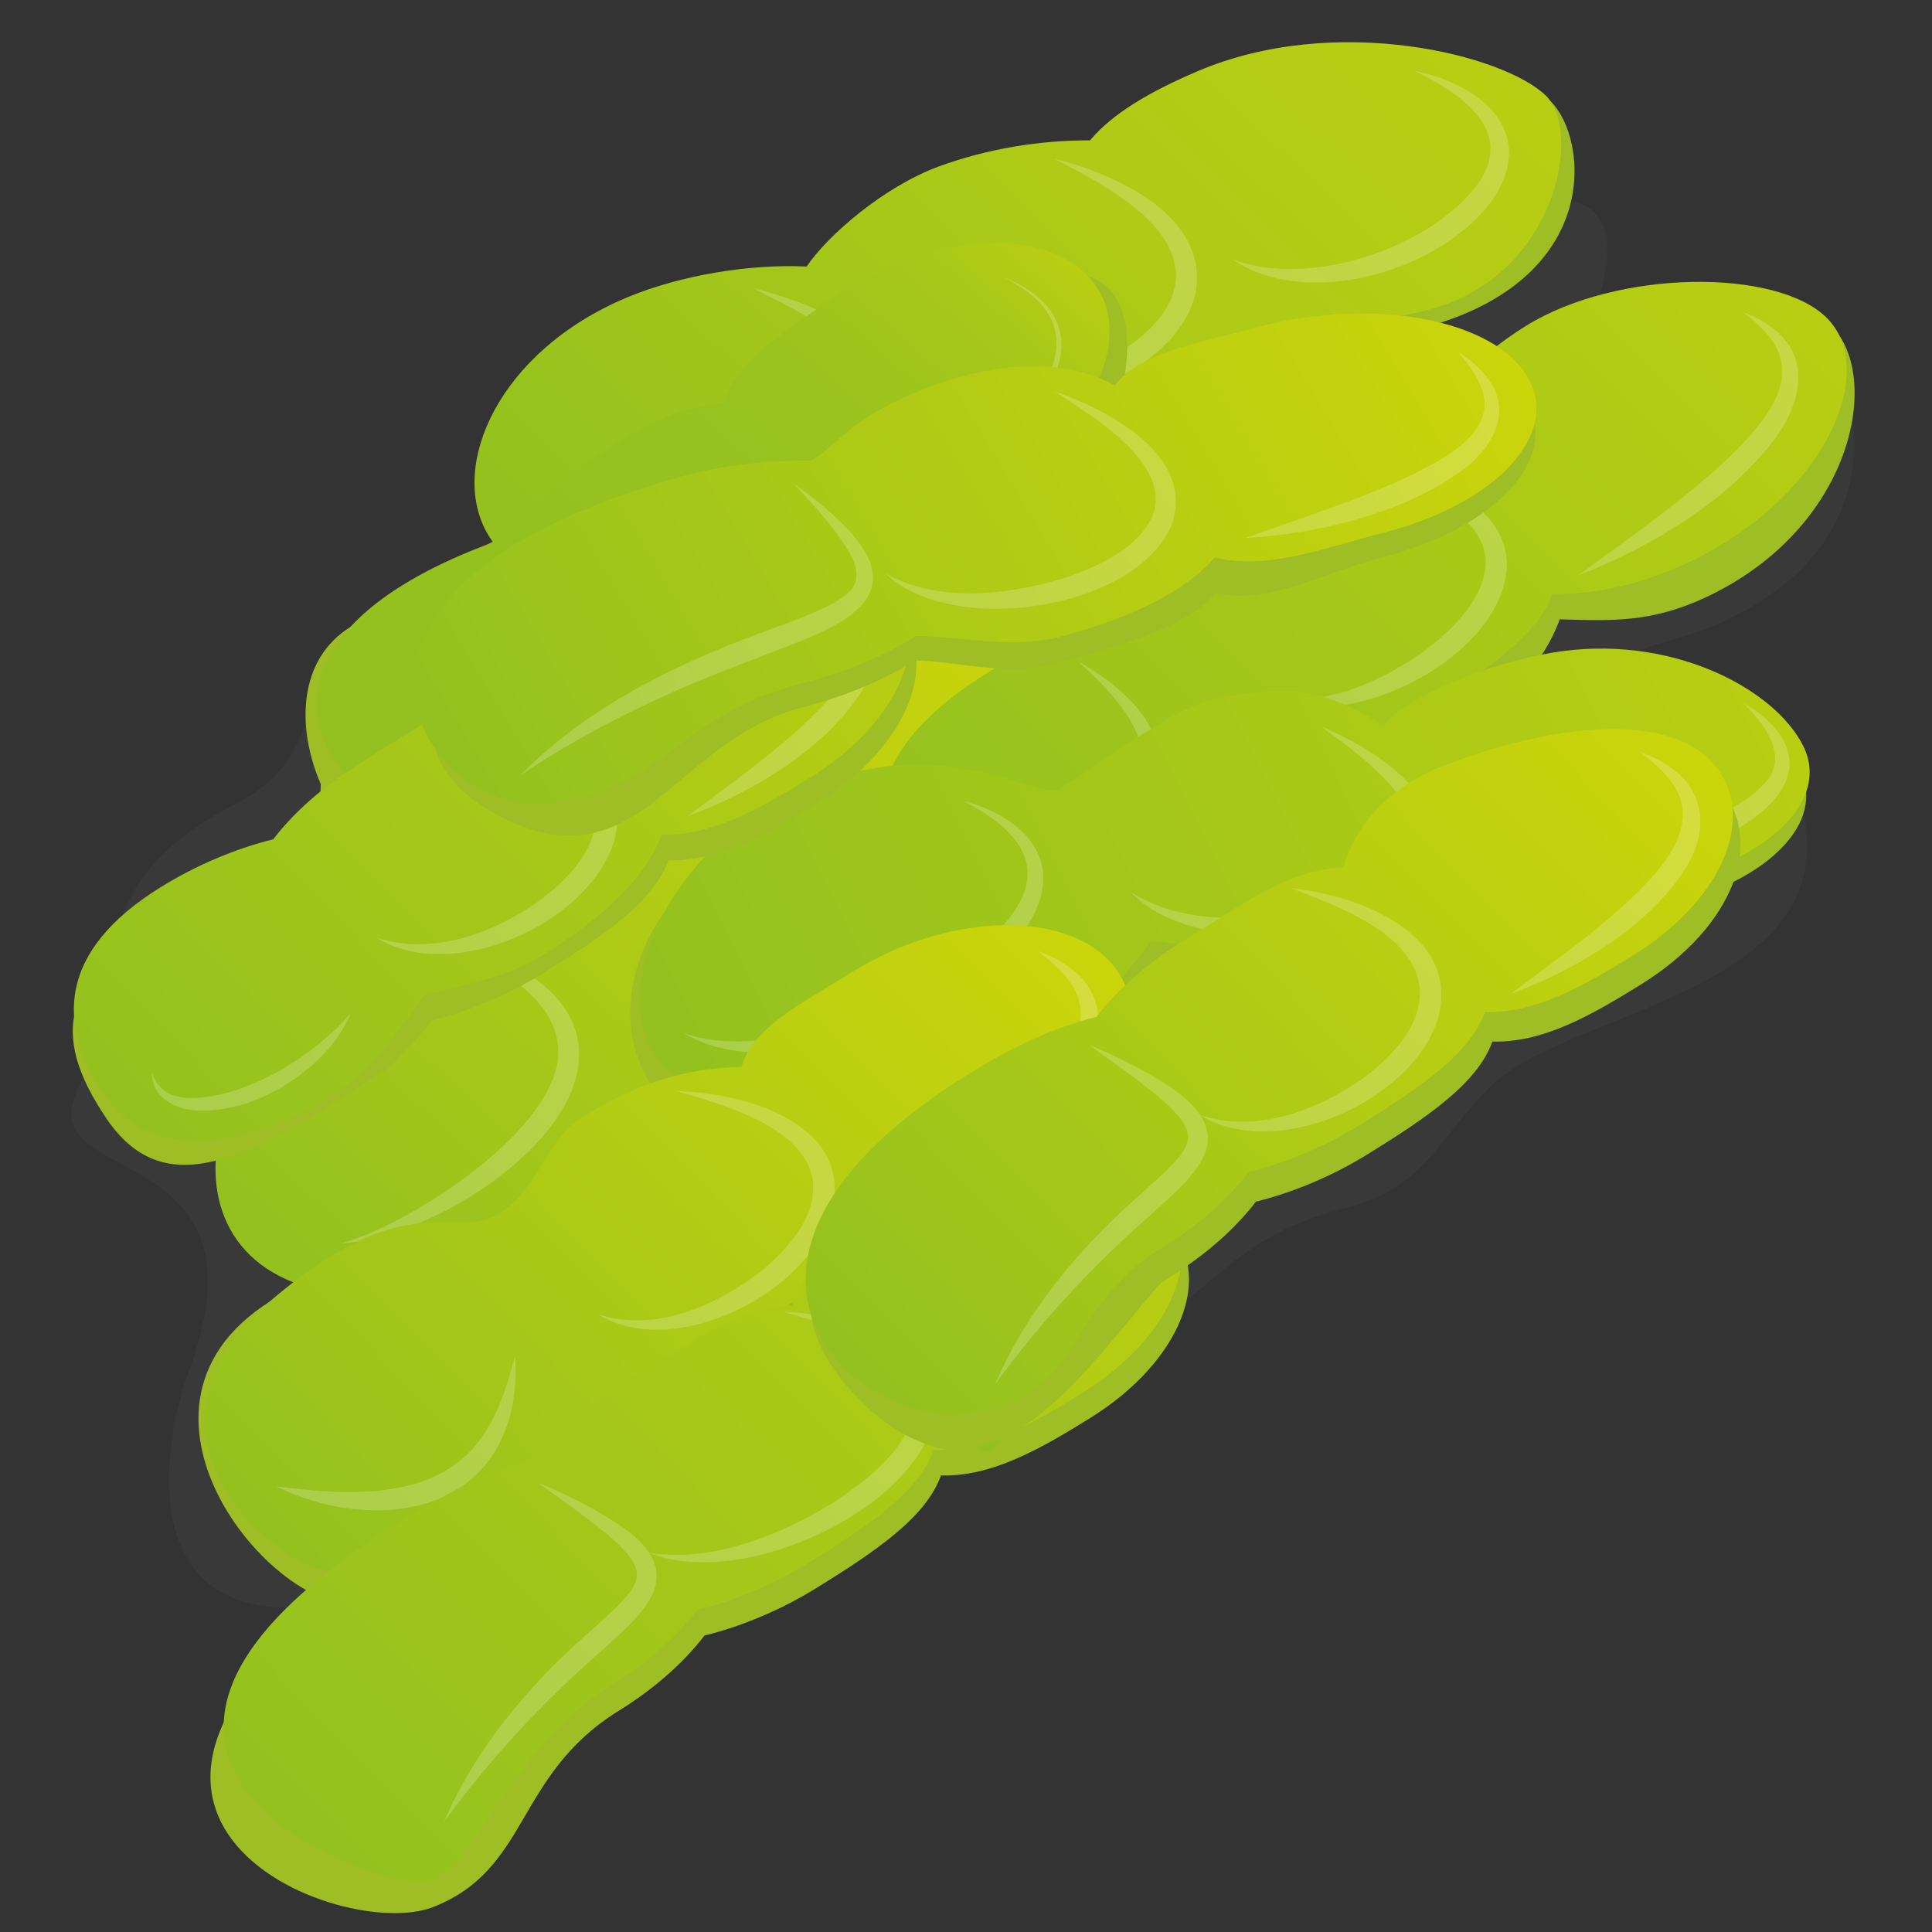 <?xml version="1.0" encoding="utf-8"?>
<!-- Generator: $$$/GeneralStr/196=Adobe Illustrator 27.6.0, SVG Export Plug-In . SVG Version: 6.00 Build 0)  -->
<svg version="1.1" id="California" xmlns="http://www.w3.org/2000/svg" xmlns:xlink="http://www.w3.org/1999/xlink" x="0px" y="0px"
	 viewBox="0 0 1920 1920" style="enable-background:new 0 0 1920 1920;" xml:space="preserve">
<rect x="0" y="0" width="1920" height="1920" fill="#333333" stroke="none"/>
<style type="text/css">
	.st0{opacity:0.1;fill:#70706F;}
	.st1{fill:#9FBD24;}
	.st2{fill:url(#SVGID_1_);}
	.st3{opacity:0.2;}
	.st4{fill:#FFFFFF;}
	.st5{fill:url(#SVGID_00000114757979894202915930000009784922649225493948_);}
	.st6{fill:url(#SVGID_00000093896627155552524620000011311662930810145684_);}
	.st7{fill:url(#SVGID_00000005963927989684529920000006344033993121556629_);}
	.st8{fill:url(#SVGID_00000083081493259579716380000004633937149744176025_);}
	.st9{fill:url(#SVGID_00000153701510904488239380000014643484944497430198_);}
	.st10{fill:url(#SVGID_00000042727994405356927550000013874505299790480798_);}
	.st11{fill:url(#SVGID_00000026165794100955238370000011427077274285972395_);}
	.st12{fill:url(#SVGID_00000049932829562454379310000003645135528795630224_);}
	.st13{fill:url(#SVGID_00000078751448913543299740000014499156602015257221_);}
	.st14{fill:url(#SVGID_00000127041843873445145290000011702246539043283603_);}
	.st15{fill:url(#SVGID_00000030453435517016261960000002315327072769518518_);}
</style>
<g>
	<path class="st0" d="M398.1,603C998.7,388,1085,237,1483.5,196.5c194.7-19.8,93.4,96.9,31.5,340c-6.7,26.3,298.1-217.2,308.6-190.1
		c73.5,191.7-83.7,268-158.2,288.4c-146.6,40.1,92.8,25.8,126.3,170.2c42,180.9-232.9,198.4-310,274.2
		c-53.7,52.7-64.9,101.4-145.1,121.5c-123.4,30.8-132,96.9-236,136.6c-254.4,97.3-588,249.3-800.3,260.3
		c-183.8,9.4-126.5-198-114.4-230c93.9-247.1-167.6-180.7-105.2-291.9c50.5-90-13.3-191.9,154.8-277.6
		C343.7,742.9,273.6,647.6,398.1,603z"/>
	<g>
		<path class="st1" d="M401,1346.4c-32.9-30.4-115.9-334.6-27.9-395.1c40-27.5,87.9-42.1,134.7-43.9c9.1-36.6,34.2-72.3,74.2-99.7
			c35.3-24.2,76.7-38.5,118.2-42.8c11.3-32,35.1-62.6,70.3-86.9c88-60.5,249-45.5,294.2-3.8c41.1,37.9,40.2,170.9-47.8,231.3
			c-35.3,24.3-76.8,38.5-118.1,42.7c-11.4,32-35.1,62.6-70.4,86.9c-40,27.5-87.9,42.1-134.7,43.9c-9.1,36.6-34.3,72.3-74.2,99.8
			C531.5,1239.3,431.2,1374.3,401,1346.4z"/>
		
			<linearGradient id="SVGID_1_" gradientUnits="userSpaceOnUse" x1="-11846.272" y1="5578.478" x2="-10763.749" y2="5578.478" gradientTransform="matrix(-0.76 0.523 -0.817 -0.754 -3394.47 11033.708)">
			<stop  offset="0" style="stop-color:#CBD50B"/>
			<stop  offset="1" style="stop-color:#94C11F"/>
		</linearGradient>
		<path class="st2" d="M372.7,1287.3c-232.3,2.1-184.9-254.5-14.9-320.2c45.3-17.5,136.5-54.4,183.4-56.2
			c9.1-36.6,29.6-106.4,69.6-133.9c35.2-24.2,61.6-42,103.1-46.3c11.3-32,14.4-68.3,49.7-92.6c87.9-60.5,249-45.5,294.2-3.8
			c41.1,37.9,40.2,170.8-47.8,231.3c-35.3,24.3-76.8,38.5-118.1,42.7c-11.4,32-35.1,62.6-70.4,86.9c-40,27.5-87.9,42.1-134.7,43.9
			c-9.1,36.6-34.3,72.3-74.3,99.8C524.4,1199.5,413.9,1286.9,372.7,1287.3z"/>
		<g class="st3">
			<path class="st4" d="M841.9,845c32.4,12.3,67.6,9.1,98-5.9c49.2-24.5,93-76.9,85.5-134.1c-6.9-42.4-45.6-68.8-82.4-86.5
				c44.2,7.7,90.9,35.5,101.4,82.7C1066.1,803.5,931.2,906.2,841.9,845L841.9,845z"/>
		</g>
		<g class="st3">
			<path class="st4" d="M625.5,1005.4c36.4,14.3,76.8,8.5,109.5-11c38.5-22.7,69.5-65,65.5-110.8c-7.3-68.6-76.6-106.7-132.5-135.1
				c67.5,15.4,145.3,56.8,154.2,133C832.9,978.4,708,1061,625.5,1005.4L625.5,1005.4z"/>
		</g>
		<g class="st3">
			<path class="st4" d="M339.3,1235.6c68.3-19.2,204-106.8,214.9-181c8-60.1-61.8-94.1-107.3-117.5
				c57.7,12.8,135.4,49.4,128.1,120.1C564.9,1145.8,421.9,1231.4,339.3,1235.6L339.3,1235.6z"/>
		</g>
	</g>
	<g>
		<path class="st1" d="M1044.7,1044.7c0,0-96.3-312.6,7.2-376.8c36.3-22.5,74.9-38.5,112-47.7c20.3-26.3,49.2-52.3,85.4-74.9
			c58-36,106.1-72.1,160.1-73.4c10.6-38.9,60-63.3,111-94.9c91-56.5,256-109.9,304.8-47.3c43.1,55.3,11.7,197.9-130.6,264.2
			c-54.4,25.3-94.6,23-144.6,21.6c-14.7,41.5-52,85-110,121.1c-36.3,22.5-87.9,28.8-125,38c-20.2,26.4-49.1,52.4-85.4,74.9
			C1126.2,913.7,1073.7,1074.3,1044.7,1044.7z"/>
		
			<linearGradient id="SVGID_00000136394846631094473660000012240476722211486640_" gradientUnits="userSpaceOnUse" x1="-12543.332" y1="5605.249" x2="-11373.24" y2="5605.249" gradientTransform="matrix(-0.782 0.485 -0.779 -0.796 -3628.667 10858.34)">
			<stop  offset="0" style="stop-color:#B8CE12"/>
			<stop  offset="1" style="stop-color:#94C11F"/>
		</linearGradient>
		<path style="fill:url(#SVGID_00000136394846631094473660000012240476722211486640_);" d="M950.4,929.7c0,0-214.2-143.9,82.5-289.4
			c38.3-18.8,94-10.9,131-20.2c20.3-26.4,42-77.7,78.2-100.2c58-36,106.1-72.1,160.1-73.4c10.6-38.8,63.2-90.9,114.2-122.6
			c91-56.5,250.4-57.6,299.5-7.5c49.1,50.1,2.9,163.7-113.5,229.9c-52.2,29.7-109.6,45.2-159.6,43.8c-14.7,41.5-64.9,75.4-123,111.4
			c-36.3,22.5-74.9,38.5-112,47.7c-20.2,26.4-49.1,52.4-85.4,74.9C1118.9,888.4,1016.2,957.3,950.4,929.7z"/>
		<g class="st3">
			<path class="st4" d="M1568.9,571.6c50.7-37.6,103.1-73.4,148.7-116.4c28.2-28,70.4-70.4,46.4-112.2c-7.6-13.3-19.9-23.6-32.2-33
				c15.1,5.4,29.7,13.6,41.1,26.7c25.5,28.9,12.6,69.7-7.4,97.2C1719.6,496.5,1640.4,544.1,1568.9,571.6L1568.9,571.6z"/>
		</g>
		<g class="st3">
			<path class="st4" d="M1259.9,692.4c55.8,11.7,115.2-15.8,159.2-48.2c27.1-21.1,56.8-50.9,57.5-86.1c-2.3-54.1-82.8-77-126.2-91.2
				c55.6,3.8,141.2,22.8,147.1,90.5C1499.5,650.8,1339,732.7,1259.9,692.4L1259.9,692.4z"/>
		</g>
		<g class="st3">
			<path class="st4" d="M852.1,947.8c73.9-33.8,151.6-62.4,219.2-106.8c53.3-35.7,88.6-79.4,42.6-139
				c-11.8-16.1-26.7-30.2-41.9-44.3c18,10.1,35.1,22.1,50.1,37.2c24,23.3,39.1,58.8,26.3,91.9C1112.9,878,940.5,928.9,852.1,947.8
				L852.1,947.8z"/>
		</g>
	</g>
	<g>
		<path class="st1" d="M567.1,650.6c-30.1-29.4-42.5-300.7,77.7-344.9c54.6-20.1,114.9-28.3,170.3-25.5
			c20.9-30.9,60.3-59.4,114.9-79.5c48.1-17.7,100.7-26.2,150.5-26c22.2-26.7,58.6-51,106.8-68.7c120-44.2,312.4-45.6,353.7-5.3
			c37.6,36.7,52.6,178-128.2,225.5c-49.6,13-100.8,26.2-150.5,26c-22.3,26.7-58.7,51-106.8,68.7c-54.6,20.1-114.8,28.2-170.3,25.4
			c-20.9,30.9-60.4,59.4-115,79.5C750.1,570,594.8,677.6,567.1,650.6z"/>
		
			<linearGradient id="SVGID_00000102524167647596648070000006418837349590018214_" gradientUnits="userSpaceOnUse" x1="-11440.877" y1="9080.139" x2="-10394.412" y2="9080.139" gradientTransform="matrix(-1.016 0.374 -0.732 -0.715 -3442.527 10870.212)">
			<stop  offset="0" style="stop-color:#B8CE12"/>
			<stop  offset="0.39" style="stop-color:#AECA17"/>
			<stop  offset="1" style="stop-color:#94C11F"/>
		</linearGradient>
		<path style="fill:url(#SVGID_00000102524167647596648070000006418837349590018214_);" d="M622.9,295.7
			c53.6-22.5,123.3-33.6,178.7-30.8c20.9-30.9,76.6-79.3,131.2-99.4c48.1-17.7,100.7-26.2,150.5-26c22.2-26.7,59.6-48.6,106.8-68.7
			c137.7-58.7,304.8-16.1,346.1,24.2c37.6,36.7,9.2,181.9-118.5,213.3c-49.8,12.3-103.9,18.5-153.6,18.3
			c-22.3,26.7-57.7,41.3-105.9,59c-54.6,20.1-114.8,28.2-170.3,25.4c-20.9,30.9-64.5,50.7-115,79.5
			C422.7,747.7,369.2,402.2,622.9,295.7z"/>
		<g class="st3">
			<path class="st4" d="M1224.3,257.4c75,29.6,194.6-9.9,242.9-72.6c40.7-54.4-15.7-92.1-61.1-114.2
				c63.6,12.7,122.2,58.8,78.3,126.2C1434.3,269,1299.5,309.1,1224.3,257.4L1224.3,257.4z"/>
		</g>
		<g class="st3">
			<path class="st4" d="M925.7,376.1c57.4,21.6,121.9,8,174.7-19.1c31.1-16.8,67.3-45.1,68.4-82.6c-0.7-56.1-77.5-93.7-121.4-116.9
				c61.4,15.6,155.3,56.8,140.6,134.7C1164.5,385.2,1000.5,429,925.7,376.1L925.7,376.1z"/>
		</g>
		<g class="st3">
			<path class="st4" d="M600.9,571.6c55.4-34,114.4-60.6,170.7-92.4c31.2-18.7,106.6-58.5,96.2-101.3
				c-12.3-41.2-83.4-72.4-120.3-92.1c48.5,13,143.9,44.2,141.4,106.3C882,478.2,673.4,544.3,600.9,571.6L600.9,571.6z"/>
		</g>
	</g>
	<g>
		<path class="st1" d="M366.4,1063.7c0,0-96.3-312.6,7.2-376.8c36.3-22.5,74.9-38.5,112-47.7c20.3-26.4,49.2-52.4,85.4-74.9
			c58-36,106.1-72.1,160.1-73.4c10.6-38.8,60-63.3,111-94.9c91-56.5,204.4-61.6,253.5-11.5c49.1,50.1,15.2,136.6-75.8,193.1
			c-51,31.7-98.2,58.3-148.2,57c-14.7,41.5-64.9,75.4-123,111.4c-36.3,22.5-74.9,38.5-112,47.7c-20.2,26.4-49.1,52.4-85.4,74.9
			C447.8,932.7,395.4,1093.3,366.4,1063.7z"/>
		
			<linearGradient id="SVGID_00000051372937736882155990000003095316249160296860_" gradientUnits="userSpaceOnUse" x1="-11931.12" y1="5882.242" x2="-10821.72" y2="5882.242" gradientTransform="matrix(-0.782 0.485 -0.779 -0.796 -3628.667 10858.34)">
			<stop  offset="0" style="stop-color:#B8CE12"/>
			<stop  offset="1" style="stop-color:#94C11F"/>
		</linearGradient>
		<path style="fill:url(#SVGID_00000051372937736882155990000003095316249160296860_);" d="M359.2,1038.4c0,0-96.3-312.6,7.2-376.8
			c36.3-22.5,74.9-38.5,112-47.7c20.3-26.4,49.2-52.3,85.4-74.9c58-36,106.1-72.1,160.1-73.4c10.6-38.8,60-63.3,111-94.9
			c91-56.5,204.4-61.6,253.5-11.5c49.1,50.1,15.2,136.6-75.8,193.1c-51,31.7-98.2,58.3-148.2,57c-14.7,41.5-64.9,75.4-123,111.4
			c-36.3,22.5-74.9,38.5-112,47.7c-20.2,26.4-49.1,52.4-85.4,74.9C440.6,907.4,388.2,1068,359.2,1038.4z"/>
		<g class="st3">
			<path class="st4" d="M890.5,590.6c54.6-32.5,131.5-81.5,164.6-135.9c21.5-36,14.2-67.1-18.8-92.2c-4.1-3.2-8.9-6.5-13.3-9.2
				c0,0-4.6-2.9-4.6-2.9c6.5,3.2,12.9,6.6,18.9,10.7c26.6,17.4,41.9,44.1,31.7,76C1048.1,501.7,949.6,562.2,890.5,590.6L890.5,590.6
				z"/>
		</g>
		<g class="st3">
			<path class="st4" d="M581.5,711.5c36.8,16.2,79.3,10.2,115.8-3.7c45.7-17.5,102.5-57.4,109.9-109c5.7-47.5-40.3-77.3-78.7-93.6
				c-18.3-7.8-37.3-14-56.5-19.3c24.4,5,48.7,12.1,71.5,22.4c22.8,10.6,45.4,24.8,59,46.5c11.5,18.2,13.7,39.4,7,59.8
				c-9.6,29.3-32.4,52.3-57,69.9C706.2,716.9,634.7,738.8,581.5,711.5L581.5,711.5z"/>
		</g>
		<g class="st3">
			<path class="st4" d="M377.6,979c36.5-69.1,88.7-129,147.2-180.4c14.2-13,29.1-25.5,41.3-40.5c14.1-17.6,14.1-31.8-0.8-49
				c-16.1-17.8-37-31.1-57-44.3c-11.4-7.3-25.6-16-37.2-23.1c7.8,4.1,18.2,9.6,25.7,13.9c17,9.5,33.8,19.5,49.6,31
				c14.7,11.1,34.6,26.6,35.4,46.7c0.3,20-18.4,36.9-31.5,49.8c-7.1,6.8-14.3,13.3-21.5,19.8C470.2,854.2,418.2,912.4,377.6,979
				L377.6,979z"/>
		</g>
	</g>
	<g>
		<path class="st1" d="M435.6,861.6c-94.1,28-190.9-174.2-87.4-238.5c36.3-22.5,73.5-4.9,110.5-14.1c20.3-26.4,49.2-52.4,85.4-74.9
			c58-36,106.1-72.1,160.1-73.4c10.6-38.9,60-63.3,111-94.9c91-56.5,237.6-128.8,286.7-78.7c49.1,50.1-6.6,211.9-97.5,268.4
			c-51,31.7-109.6,50.2-159.6,48.9c-14.7,41.5-64.9,75.4-123,111.4c-36.3,22.5-74.9,38.5-112,47.7
			C589.6,789.8,529.7,833.7,435.6,861.6z"/>
		
			<linearGradient id="SVGID_00000022522411383828352950000014648939428670485169_" gradientUnits="userSpaceOnUse" x1="-12125.732" y1="5844.942" x2="-11165.507" y2="5844.942" gradientTransform="matrix(-0.747 0.537 -0.831 -0.741 -3128.372 11110.317)">
			<stop  offset="0" style="stop-color:#B8CE12"/>
			<stop  offset="0.107" style="stop-color:#A9C819"/>
			<stop  offset="0.249" style="stop-color:#9DC41D"/>
			<stop  offset="0.449" style="stop-color:#96C11F"/>
			<stop  offset="1" style="stop-color:#94C11F"/>
		</linearGradient>
		<path style="fill:url(#SVGID_00000022522411383828352950000014648939428670485169_);" d="M481.1,542.3
			c31.1-11.9,59-50.6,93.6-75.5c55.4-39.9,91.4-61.3,145.2-66.2c7.9-39.5,55.6-67.2,104.3-102.3c86.9-62.5,199.8-75.4,252.1-28.7
			c52.4,46.7,24.4,135.2-62.5,197.8c-48.7,35.1-94,64.9-144,66.9c-11.8,42.4-59.7,79.6-115.1,119.5c-34.6,24.9-72.2,43.5-108.5,55.2
			c-18.4,27.7-51.2,49.1-80.1,80.6C444.3,922.1,117.7,681.9,481.1,542.3z"/>
		<g class="st3">
			<path class="st4" d="M885.3,523.5c52.2-36.1,125.6-90.3,155-146.8c19-37.3,9.6-67.9-25.1-90.7c-4.3-2.9-9.3-5.9-13.9-8.3
				c0,0-4.8-2.5-4.8-2.5c6.7,2.8,13.3,5.7,19.6,9.4c27.7,15.6,44.8,41.2,36.8,73.7C1036.5,424,942.3,491.1,885.3,523.5L885.3,523.5z
				"/>
		</g>
		<g class="st3">
			<path class="st4" d="M350.7,948.9c36.5-69.1,88.7-129,147.2-180.4c14.2-13,29.1-25.5,41.3-40.5c14.1-17.6,14.1-31.8-0.8-49
				c-16.2-17.8-37-31.1-57-44.3c-11.4-7.3-25.6-16-37.2-23.1c7.8,4.1,18.2,9.6,25.7,13.9c17,9.5,33.8,19.5,49.6,31
				c14.7,11.1,34.6,26.6,35.4,46.7c0.3,20-18.4,36.9-31.5,49.8c-7.1,6.8-14.3,13.3-21.5,19.8C443.3,824.1,391.3,882.4,350.7,948.9
				L350.7,948.9z"/>
		</g>
	</g>
	<g>
		<path class="st1" d="M941.7,773.7c47.1-4.7,73.3,18.1,115.1,21.5c32-16.2,72.7-29.5,119.3-37.6c74.7-12.9,139.2-28.9,194.9-13.5
			c27.5-29.8,88.4-35.5,154-46.8c117.1-20.2,235.1,10.1,263.7,67.8c28.5,57.7-43.1,120.9-160.2,141.1
			c-65.6,11.3-125.3,19.6-175.6,3.1c-32.8,30.8-98.6,44.3-173.3,57.2c-46.7,8.1-93,9.8-134.8,6.3c-32,16.3-84,6-119.3,37.6
			C610.9,1381.5,423.1,825.3,941.7,773.7z"/>
		
			<linearGradient id="SVGID_00000139264976731856149650000004623990111474058166_" gradientUnits="userSpaceOnUse" x1="-9921.067" y1="9624.136" x2="-8735.951" y2="9624.136" gradientTransform="matrix(-1.006 0.174 -0.453 -0.916 -3809.269 11308.565)">
			<stop  offset="0" style="stop-color:#B8CE12"/>
			<stop  offset="1" style="stop-color:#94C11F"/>
		</linearGradient>
		<path style="fill:url(#SVGID_00000139264976731856149650000004623990111474058166_);" d="M693.7,1079
			c-108.5-31.6-59.7-229,108.8-296.7c126.4-50.8,204.6,0.2,246.3,3.7c32-16.2,113-83.1,162.8-92.4c76.8-14.4,109.8-5.5,162.9,26.9
			c27.5-29.8,101.4-60.3,167-71.7c117.1-20.2,222.1,35,250.6,92.7c28.6,57.7-43.1,120.9-160.2,141.1
			c-65.6,11.3-125.3,19.6-175.7,3.1c-32.8,30.8-98.6,44.3-173.3,57.2c-46.7,8.1-96.9-4.1-138.6-7.6
			c-27.9,36.2-125.4,152.3-172.1,160.3C839.1,1118.6,766,1100.1,693.7,1079z"/>
		<g class="st3">
			<path class="st4" d="M1490.9,878c62.5-17.6,125.8-32.8,186.3-55.5c27.8-11.1,59.2-23.5,78.4-46.3c15.8-18.4,7.1-41.7-6.6-58.9
				c-4.9-6.4-10.5-12.5-16-18.5c14.2,8.3,27.8,18.6,37.4,33.6c28.4,45.9-25,84.2-62.3,100.9C1640,863.5,1565,877.1,1490.9,878
				L1490.9,878z"/>
		</g>
		<g class="st3">
			<path class="st4" d="M1123.6,886.2c49,32.5,119.4,29.5,174.8,18.5c36.4-8.3,90.6-25.1,104.5-62.9c13.8-47.3-56.7-94.9-90.1-119.9
				c52.3,21.8,140,74.6,102.4,142.2C1366.5,940.7,1184,952.7,1123.6,886.2L1123.6,886.2z"/>
		</g>
		<g class="st3">
			<path class="st4" d="M678.9,1026.4c85,32,234.6-31.9,299.9-89c65.8-57.7,52.3-103.7-21.9-141.7c67.6,18.2,106.1,67.3,59.3,131.2
				C957.3,1008.1,769.9,1082.7,678.9,1026.4L678.9,1026.4z"/>
		</g>
	</g>
	<g>
		<path class="st1" d="M329.7,1591.4c-104-31.3-254.1-264.8,37.5-337.8c41.4-10.4,94.2-10.5,131.2-19.7
			c20.3-26.4,49.2-52.4,85.4-74.9c58-36,106.1-72.1,160.1-73.4c10.6-38.8,60-63.3,111-94.9c91-56.5,204.4-61.6,253.5-11.5
			c49.1,50.1,15.2,136.6-75.8,193.1c-51,31.7-98.2,58.3-148.2,57c-14.7,41.5-64.9,75.3-123,111.4c-36.3,22.5-74.9,38.5-112,47.7
			c-20.2,26.4-49.1,52.4-85.4,74.9C460.7,1527.5,428.7,1621.2,329.7,1591.4z"/>
		
			<linearGradient id="SVGID_00000175315510147792696700000001674774733726047162_" gradientUnits="userSpaceOnUse" x1="-11478.152" y1="5458.353" x2="-10364.337" y2="5458.353" gradientTransform="matrix(-0.782 0.485 -0.779 -0.796 -3628.667 10858.34)">
			<stop  offset="0" style="stop-color:#CBD50B"/>
			<stop  offset="1" style="stop-color:#94C11F"/>
		</linearGradient>
		<path style="fill:url(#SVGID_00000175315510147792696700000001674774733726047162_);" d="M306.6,1555.4
			c-62.8-27.6-173.7-145.9-39.4-261.3s181.8-64.2,224.1-85.5s49.9-75.3,86.2-97.8c58-36,105.4-49.2,159.4-50.5
			c10.6-38.8,60-63.3,111-94.9c91-56.5,204.4-61.6,253.5-11.5c49.1,50.1,15.2,136.6-75.8,193.1c-51,31.7-98.2,58.3-148.2,57
			c-14.7,41.5-64.9,75.4-123,111.4c-36.3,22.5-74.9,38.5-112,47.7c-20.2,26.4-48.8,52.9-85.4,74.9
			C454.1,1499.8,378.3,1586.9,306.6,1555.4z"/>
		<g class="st3">
			<path class="st4" d="M903.5,1185.4c45.6-34.4,93.2-67.2,132.7-107.9c26.5-27.4,54.3-67.1,25.9-103c-8-11.1-19.2-20.3-30.7-29.3
				c13.8,4.8,27.2,11.7,38.7,22c26.7,23.7,26.5,59.4,9.6,88.9C1044.4,1116.6,967.7,1162.3,903.5,1185.4L903.5,1185.4z"/>
		</g>
		<g class="st3">
			<path class="st4" d="M274.6,1477.2c72.6,9.1,165.7,15.9,208.8-55.9c13.5-21.5,21.5-46.9,28.2-73.3c2.4,27.1-0.9,55.4-12.9,81.5
				C459.2,1515.3,347.8,1513.8,274.6,1477.2L274.6,1477.2z"/>
		</g>
		<g class="st3">
			<path class="st4" d="M594.4,1306.2c56.5,18.4,117.7-8.5,162-43c27-22.5,55.4-53.5,51.4-90.5c-9.2-53.9-90.1-74.9-135.6-88.5
				c66.9,1.6,176.4,31.7,154.5,119.4C803.4,1285.6,670,1352.6,594.4,1306.2L594.4,1306.2z"/>
		</g>
	</g>
	<g>
		<path class="st1" d="M429.9,1895.4c-96.9,37.4-448.2-106.7,7.2-376.8c36.7-21.8,74.9-38.5,112-47.7c20.3-26.4,49.2-52.4,85.4-74.9
			c58-36,106.1-72.1,160.1-73.4c10.6-38.8,60-63.3,111-94.9c91-56.5,204.4-61.6,253.5-11.5c49.1,50.1,15.2,136.6-75.8,193.1
			c-51,31.7-98.2,58.3-148.2,57c-14.7,41.5-64.9,75.4-123,111.4c-36.3,22.5-74.9,38.5-112,47.7c-20.2,26.4-49.1,52.4-85.4,74.9
			C511.4,1764.4,526.8,1858,429.9,1895.4z"/>
		
			<linearGradient id="SVGID_00000165230200083726542480000002167066200203166096_" gradientUnits="userSpaceOnUse" x1="-11333.938" y1="5204.2" x2="-10152.14" y2="5204.2" gradientTransform="matrix(-0.782 0.485 -0.779 -0.796 -3628.667 10858.34)">
			<stop  offset="0" style="stop-color:#B8CE12"/>
			<stop  offset="1" style="stop-color:#94C11F"/>
		</linearGradient>
		<path style="fill:url(#SVGID_00000165230200083726542480000002167066200203166096_);" d="M422.7,1870.1
			c-48.7,7.2-429.8-125.9,7.2-376.8c37-21.3,74.9-38.5,112-47.7c20.3-26.4,49.2-52.3,85.4-74.9c58-36,106.1-72.1,160.1-73.4
			c10.6-38.8,60-63.3,111-94.9c91-56.5,204.4-61.6,253.5-11.5c49.1,50.1,15.2,136.6-75.8,193.1c-51,31.7-98.2,58.3-148.2,57
			c-14.7,41.5-64.9,75.4-123,111.4c-36.3,22.5-74.9,38.5-112,47.7c-20.2,26.4-49.1,52.4-85.4,74.9
			C504.1,1739.1,471.4,1862.9,422.7,1870.1z"/>
		<g class="st3">
			<path class="st4" d="M645.1,1543.1c62.8,9.9,129.3-17.1,182-49.2c33.2-21.8,69.3-49.3,81.4-88.3c15.7-63.6-84.4-88.6-130.5-102.1
				c60.6,3,166.4,25.1,150.8,107C904.4,1504.9,733.1,1579.8,645.1,1543.1L645.1,1543.1z"/>
		</g>
		<g class="st3">
			<path class="st4" d="M441.2,1810.7c30.9-72.3,83.2-134.8,141.8-186.4c13.8-12.6,28.9-25.2,40.7-39.2
				c12.1-14.1,12.5-25.8,0.4-40.1c-11.7-14.1-27.4-25.9-42.2-37.2c-15.4-11.7-31.5-22.7-47.2-34.4c18.1,7.5,35.8,15.9,53.1,25.3
				c29.1,16.8,78.7,43.7,61.1,84.7c-11.5,23.8-33.5,40.4-51.1,57.2C539,1691.9,487.2,1747.5,441.2,1810.7L441.2,1810.7z"/>
		</g>
	</g>
	<g>
		<path class="st1" d="M876.7,1410.5c-138.9-103.3,4.8-258.8,108.3-323.1c36.3-22.5,74.9-38.5,112-47.7
			c20.3-26.4,49.2-52.4,85.4-74.9c58-36,106.1-72.1,160.1-73.4c10.6-38.9,60-63.3,111-94.9c91-56.5,204.4-61.6,253.5-11.5
			c49.1,50.1,15.2,136.6-75.8,193.1c-51,31.7-98.2,58.3-148.1,57c-14.7,41.5-64.9,75.4-123,111.4c-36.3,22.5-74.9,38.5-112,47.7
			c-20.2,26.4-49.1,52.4-85.4,74.9C1059.3,1333.3,1015.6,1513.7,876.7,1410.5z"/>
		
			<linearGradient id="SVGID_00000125576543280889948450000004288684732263536280_" gradientUnits="userSpaceOnUse" x1="-12105.73" y1="5272.333" x2="-10996.337" y2="5272.333" gradientTransform="matrix(-0.782 0.485 -0.779 -0.796 -3628.667 10858.34)">
			<stop  offset="0" style="stop-color:#B8CE12"/>
			<stop  offset="1" style="stop-color:#94C11F"/>
		</linearGradient>
		<path style="fill:url(#SVGID_00000125576543280889948450000004288684732263536280_);" d="M970.6,1438.9c0,0-96.3-312.6,7.2-376.8
			c36.3-22.5,75-38.5,112-47.7c20.3-26.4,49.2-52.3,85.4-74.9c58-36,106.1-72.1,160.1-73.4c10.6-38.9,60-63.3,111-94.9
			c91-56.5,204.4-61.6,253.5-11.5c49.1,50.1,15.2,136.6-75.8,193.1c-51,31.7-98.2,58.3-148.2,57c-14.7,41.5-64.9,75.4-123,111.4
			c-36.3,22.5-74.9,38.5-112,47.7c-20.2,26.4-49.1,52.4-85.4,74.9C1052,1307.9,999.6,1468.6,970.6,1438.9z"/>
		<g class="st3">
			<path class="st4" d="M1502,991.2c54.6-32.5,131.5-81.5,164.6-135.9c21.5-36,14.2-67.1-18.8-92.2c-4.1-3.2-8.9-6.5-13.3-9.2
				c0,0-4.6-2.9-4.6-2.9c6.5,3.2,12.9,6.6,18.9,10.7c26.6,17.4,41.9,44.1,31.7,76C1659.6,902.2,1561.1,962.8,1502,991.2L1502,991.2z
				"/>
		</g>
		<g class="st3">
			<path class="st4" d="M1193,1112c36.8,16.2,79.3,10.2,115.8-3.7c46.5-17.6,108.9-61.9,110.3-116.2c0.3-44.1-43-70.9-79.1-86.4
				c-18.3-7.8-37.3-14-56.5-19.3c24.4,5,48.7,12.1,71.5,22.4c25,11.6,50.3,27.8,62.8,53.2c1.4,2.6,2.7,6.2,3.7,9
				c0.3,1.1,1.2,4.4,1.6,5.6c2.9,12.7,2,26.1-2,38.4c-9.6,29.3-32.4,52.3-57,69.9C1317.7,1117.4,1246.1,1139.3,1193,1112L1193,1112z
				"/>
		</g>
		<g class="st3">
			<path class="st4" d="M989.1,1379.6c36.5-69.1,88.7-129,147.2-180.4c14.2-13,29.1-25.5,41.3-40.5c14.1-17.6,14.1-31.8-0.8-49
				c-16.2-17.8-37-31.1-57-44.3c-11.4-7.3-25.6-16-37.2-23.1c7.8,4.1,18.2,9.6,25.7,13.9c17,9.5,33.8,19.5,49.6,31
				c14.7,11.1,34.6,26.6,35.4,46.7c0.3,20-18.4,36.9-31.5,49.8c-7.1,6.8-14.3,13.3-21.5,19.8
				C1081.7,1254.7,1029.6,1313,989.1,1379.6L989.1,1379.6z"/>
		</g>
	</g>
	<g>
		<path class="st1" d="M866.5,1402.4c-153.4-135.5,14.8-254.5,118.3-318.8c36.3-22.5,74.9-38.5,112-47.7
			c20.3-26.4,49.2-52.4,85.4-74.9c58-36,106.1-72.1,160.1-73.4c10.6-38.8,60-63.3,111-94.9c91-56.5,204.4-61.6,253.5-11.5
			c49.1,50.1,15.2,136.6-75.8,193.1c-51,31.7-98.2,58.3-148.2,57c-14.7,41.5-64.9,75.4-123,111.4c-36.3,22.5-74.9,38.5-112,47.7
			c-20.2,26.4-56.4,43.6-85.4,74.9C1083,1350.9,991.2,1512.5,866.5,1402.4z"/>
		
			<linearGradient id="SVGID_00000053541632316914438890000013495959715550603702_" gradientUnits="userSpaceOnUse" x1="-12108.562" y1="5293.337" x2="-10953.522" y2="5293.337" gradientTransform="matrix(-0.782 0.485 -0.779 -0.796 -3628.667 10858.34)">
			<stop  offset="0" style="stop-color:#CBD50B"/>
			<stop  offset="1" style="stop-color:#94C11F"/>
		</linearGradient>
		<path style="fill:url(#SVGID_00000053541632316914438890000013495959715550603702_);" d="M965,1404.1
			c-117.9,18.3-307.9-156.5,12.7-345.9c36.7-21.7,74.9-38.5,112-47.7c20.3-26.4,49.2-52.4,85.4-74.9c58-36,106.1-72.1,160.1-73.4
			c10.6-38.8,41.3-78.7,99.3-101.2c99.9-38.6,216.1-55.4,265.2-5.3c49.1,50.1,15.2,136.6-75.8,193.1c-51,31.7-98.2,58.3-148.2,57
			c-14.7,41.5-64.9,75.4-123,111.4c-36.3,22.5-74.9,38.5-112,47.7c-20.2,26.4-49.1,52.4-85.4,74.9
			C1051.8,1304.1,1082.8,1385.8,965,1404.1z"/>
		<g class="st3">
			<path class="st4" d="M1501.8,987.4c45.6-34.4,93.2-67.2,132.7-107.9c26.5-27.4,54.3-67.1,25.9-103c-8-11.1-19.2-20.3-30.7-29.3
				c13.8,4.8,27.2,11.7,38.7,22c26.7,23.7,26.5,59.4,9.6,88.9C1642.8,918.5,1566,964.3,1501.8,987.4L1501.8,987.4z"/>
		</g>
		<g class="st3">
			<path class="st4" d="M1192.8,1108.2c56.2,18.4,117.6-5,163.4-37.8c28-21.4,56.9-51.2,54.8-88.4c-6.1-54.8-82.5-81.8-127.7-99.3
				c67.1,7,170.5,45.7,145.2,131.1C1401.7,1095.3,1267.8,1154.4,1192.8,1108.2L1192.8,1108.2z"/>
		</g>
		<g class="st3">
			<path class="st4" d="M988.9,1375.7c30.9-72.3,83.2-134.8,141.8-186.4c13.8-12.6,28.9-25.2,40.7-39.2
				c12.1-14.1,12.5-25.8,0.4-40.1c-11.7-14.1-27.4-25.9-42.2-37.2c-15.4-11.7-31.5-22.7-47.2-34.4c18.1,7.5,35.8,15.9,53.1,25.3
				c29.1,16.8,78.7,43.7,61.1,84.7c-11.5,23.8-33.5,40.4-51.1,57.2C1086.7,1256.9,1034.9,1312.6,988.9,1375.7L988.9,1375.7z"/>
		</g>
	</g>
	<g>
		<path class="st1" d="M105.6,1111.3c-57.2-84.8-42.9-139.8,60.6-204.1c36.3-22.5,74.9-38.5,112-47.7c20.3-26.4,49.2-52.4,85.4-74.9
			c58-36,106.1-72.1,160.1-73.4c10.6-38.9,60-63.3,111-94.9c91-56.5,204.4-61.6,253.5-11.5c49.1,50.1,15.2,136.6-75.8,193.1
			c-51,31.7-98.2,58.3-148.1,57c-14.7,41.5-64.9,75.3-123,111.4c-36.3,22.5-74.9,38.5-112,47.7c-20.2,26.4-49.1,52.4-85.4,74.9
			C240.4,1153.1,161.3,1194,105.6,1111.3z"/>
		
			<linearGradient id="SVGID_00000039128533253867776410000009261192710955094181_" gradientUnits="userSpaceOnUse" x1="-11595.018" y1="5837.91" x2="-10578.292" y2="5837.91" gradientTransform="matrix(-0.782 0.485 -0.779 -0.796 -3628.667 10858.34)">
			<stop  offset="0" style="stop-color:#B8CE12"/>
			<stop  offset="1" style="stop-color:#94C11F"/>
		</linearGradient>
		<path style="fill:url(#SVGID_00000039128533253867776410000009261192710955094181_);" d="M100.6,1083.3
			c-42-64.7-44.6-137.3,58.9-201.5c36.3-22.5,75-38.5,112-47.7c20.3-26.4,49.2-52.4,85.4-74.9c58-36,106.1-72.1,160.1-73.4
			c10.6-38.8,60-63.3,111-94.9c91-56.5,204.4-61.6,253.5-11.5c49.1,50.1,15.2,136.6-75.8,193.1c-51,31.7-98.2,58.3-148.2,57
			c-14.7,41.5-59,83.1-117.1,119.2c-36.3,22.5-80.9,30.7-117.9,39.9c-20.2,26.4-52.3,75.2-88.5,97.7
			C230.6,1150.4,144.3,1150.5,100.6,1083.3z"/>
		<g class="st3">
			<path class="st4" d="M683.2,811.1c45.6-34.4,93.2-67.2,132.7-107.9c26.5-27.4,54.3-67.1,25.9-103c-8-11.1-19.2-20.3-30.7-29.3
				c13.8,4.8,27.2,11.7,38.7,22c26.7,23.7,26.5,59.4,9.6,88.9C824.1,742.3,747.4,788,683.2,811.1L683.2,811.1z"/>
		</g>
		<g class="st3">
			<path class="st4" d="M374.1,931.9c56.2,18.4,117.6-5,163.4-37.8c28-21.4,56.9-51.2,54.8-88.4c-6.1-54.8-82.5-81.8-127.7-99.3
				c67.1,7,170.5,45.7,145.2,131.1C583.1,919,449.1,978.2,374.1,931.9L374.1,931.9z"/>
		</g>
		<g class="st3">
			<path class="st4" d="M150.9,1066.2c1,2.1,1.8,5.1,3.2,6.9c0,0,1.8,3.2,1.8,3.2c3.9,5.2,9,9.4,15,11.7c5.9,2.3,12.5,3.3,18.8,3.3
				c56.6-0.9,122.4-41.9,158.8-84.4c-7.8,19.2-21,36.2-36.6,50.2c-31.5,27.7-72.1,47.9-115.2,46.6
				C175.2,1103.1,150.6,1090.8,150.9,1066.2L150.9,1066.2z"/>
		</g>
	</g>
	<g>
		<path class="st1" d="M497.2,811.4c-182.9-94.3,49.5-279.9,177.2-313c44.8-11.6,89.8-16.7,130.9-16.2c29.6-18.8,68-35.3,112.7-46.9
			c71.6-18.5,133-39.5,188.9-27.9c23.8-32.3,82.7-42.5,145.6-58.8c112.2-29.1,230.6-6.8,264.3,49.8c33.8,56.6-29.8,126.1-142,155.1
			c-62.9,16.3-115.5,48.5-166.4,35.5c-28.9,33.7-93,52.9-164.6,71.4c-44.7,11.6-93.3-3.5-134.5-4.1c-29.6,18.9-67.9,35.3-112.6,46.9
			C669,736.4,634.2,882,497.2,811.4z"/>
		
			<linearGradient id="SVGID_00000181050564858143161110000003501256285484729994_" gradientUnits="userSpaceOnUse" x1="-10556.374" y1="9144.702" x2="-9382.708" y2="9144.702" gradientTransform="matrix(-0.965 0.25 -0.536 -0.898 -3754.756 11235.561)">
			<stop  offset="0" style="stop-color:#CBD50B"/>
			<stop  offset="1" style="stop-color:#94C11F"/>
		</linearGradient>
		<path style="fill:url(#SVGID_00000181050564858143161110000003501256285484729994_);" d="M538.9,798.5
			C420.2,807.7,272,587.2,675.4,474c44.5-12.5,89.8-16.7,130.9-16.2c29.6-18.8,41.2-44.1,115.3-72.5c69.1-26.5,137.9-29.3,186.3-2.2
			c23.8-32.3,82.7-42.5,145.6-58.8c112.2-29.1,230.6-6.8,264.3,49.8c33.8,56.6-29.8,126.1-142,155.1
			c-62.9,16.3-117.7,37.8-168.6,24.7c-28.9,33.7-84,60.9-155.6,79.4c-44.7,11.6-100.2-0.8-141.3-1.3
			c-29.6,18.9-67.9,35.3-112.7,46.9C670,712,657.7,789.2,538.9,798.5z"/>
		<g class="st3">
			<path class="st4" d="M1237.6,534.7c55.8-20.2,112.6-37.6,165.8-62.9c32-16.3,84.9-42.4,69-85.7c-4.6-13.1-13.9-24.9-23.6-36.4
				c12.9,7.8,24.9,17.8,33.4,31.7c20,32.5-2.2,66.6-29.3,86.2C1394.1,510.3,1309.3,530.5,1237.6,534.7L1237.6,534.7z"/>
		</g>
		<g class="st3">
			<path class="st4" d="M879.9,569.7c51.2,29.4,119.7,21.8,174.1,5.9c34.3-11.1,74.7-28.6,90.8-61.5
				c21.9-52.6-59.5-100.7-96.9-125.2c53.1,18.4,141,63.7,116.3,133.2C1127.3,607.4,944.3,633,879.9,569.7L879.9,569.7z"/>
		</g>
		<g class="st3">
			<path class="st4" d="M517.1,770.5c69.2-70.6,161.6-114,253.5-146.9c19.6-7.4,40.1-14.6,58.3-24.6c8.6-4.9,16.7-10.7,20.1-17.6
				c7.8-17.5-7.3-36.6-17.2-51c-12.7-17.1-27.6-33-42.2-49.2c17.8,12.6,34.8,26.3,50.4,42.2c79.1,80.7-31,106.9-92,132.3
				C666.9,685.7,589.1,722.2,517.1,770.5L517.1,770.5z"/>
		</g>
	</g>
</g>
</svg>
